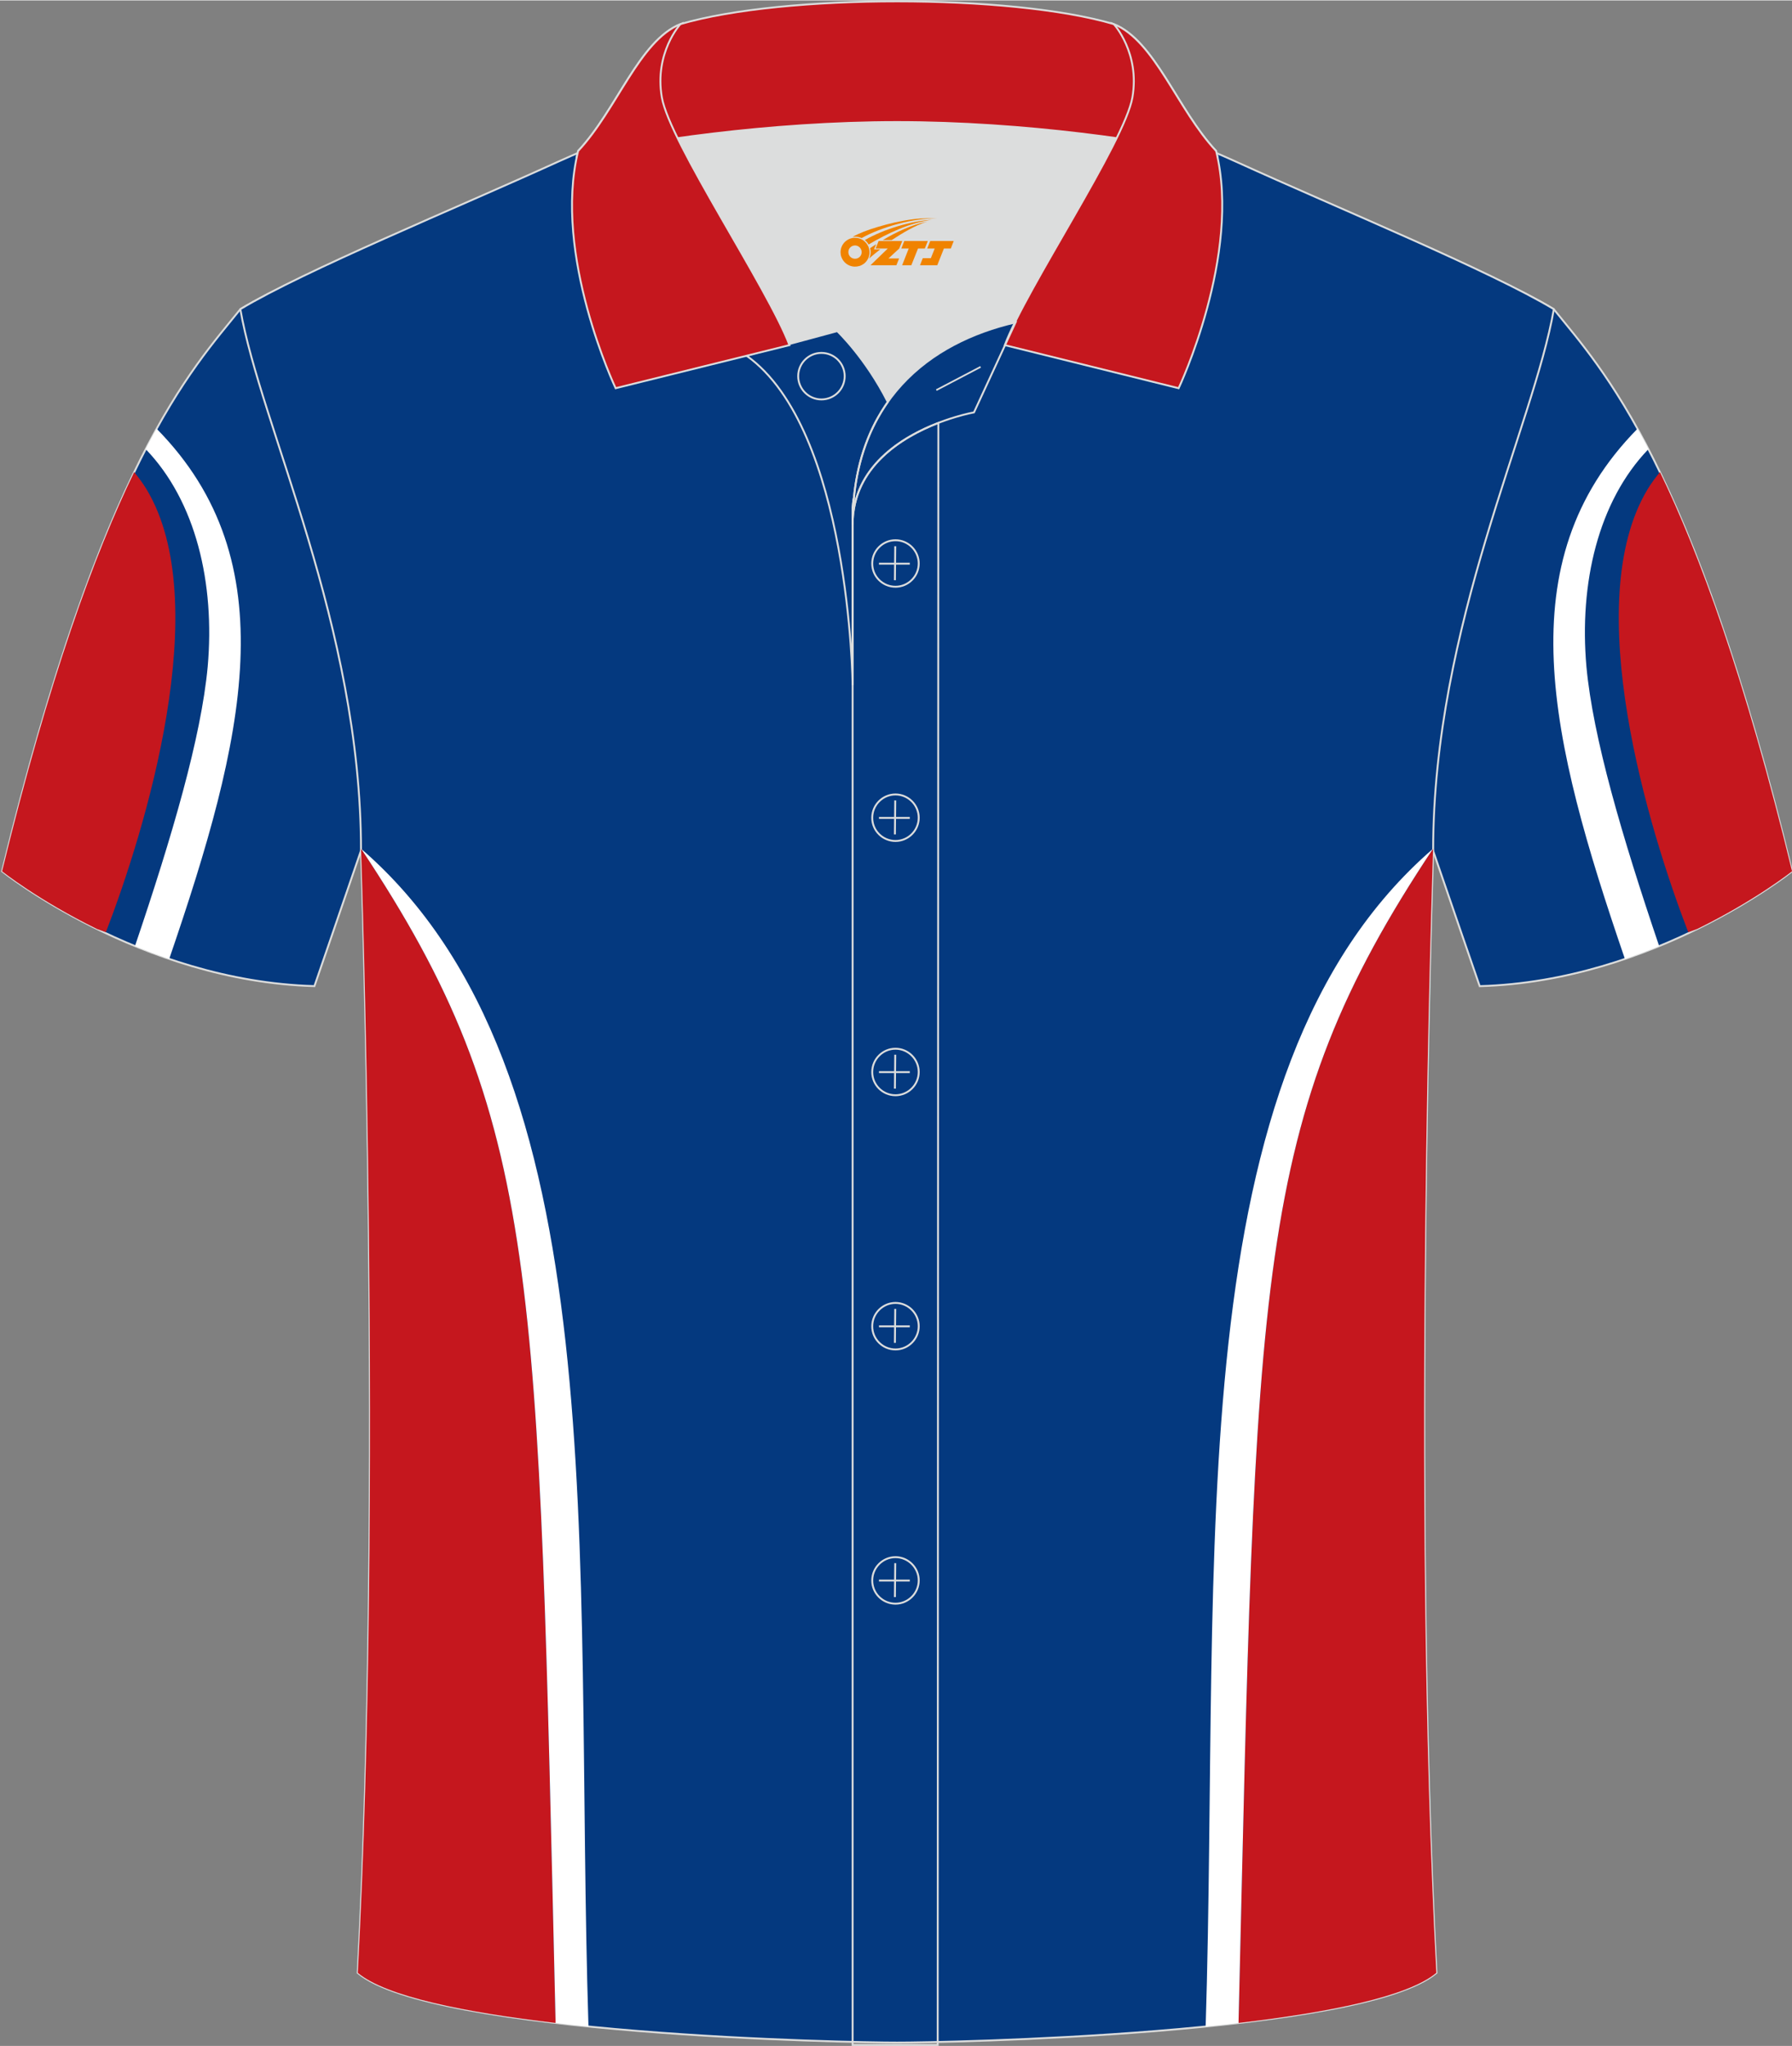 <?xml version="1.0" encoding="utf-8"?>
<!-- Generator: Adobe Illustrator 24.0.1, SVG Export Plug-In . SVG Version: 6.00 Build 0)  -->
<svg xmlns="http://www.w3.org/2000/svg" xmlns:xlink="http://www.w3.org/1999/xlink" version="1.1" id="图层_1" x="0px" y="0px" width="379.8px" height="433.5px" viewBox="0 0 379.98 433.53" enable-background="new 0 0 379.98 433.53" xml:space="preserve">
<rect x="0" y="0" width="379.98" height="433.53" fill="#808080" stroke="none"/>
<g>
	
		<path fill-rule="evenodd" clip-rule="evenodd" fill="#04397F" stroke="#DCDDDD" stroke-width="0.4" stroke-miterlimit="22.928" d="   M50.97,65.44C40.73,78.2,21.61,97.77,0.45,184.57c0,0,29.19,23.32,66.22,24.34c0,0,7.16-20.76,9.89-28.76   c22.39-65.05-1.92-119.49,95.66-155.76c-1.44-0.27-3.11-0.27-4.93-0.1l0.09-0.01c-13.99-0.87-17.88-1.24-23.93,0.66   c-9.64,3.37-15.62,5.8-25.07,10.09C96.42,45.01,64.66,57.21,50.97,65.44z"/>
	<g>
		<path fill-rule="evenodd" clip-rule="evenodd" fill="#C5171E" d="M22.45,197.49c8.3-21.53,23.16-69.83,8.59-93.93    c-0.71-1.18-1.69-2.49-2.59-3.59c-8.39,17.37-17.97,43.41-28.01,84.6c0,0,7.67,6.13,20.13,12.24L22.45,197.49z"/>
		<path fill-rule="evenodd" clip-rule="evenodd" fill="#FFFFFF" d="M35.88,203.15C51.86,156.53,61.02,119,33.21,90.78    c-0.76,1.37-1.53,2.81-2.32,4.32c10.67,11.07,14.71,28.46,13.15,46.11c-1.39,15-7.52,35.9-15.42,59.21    C30.94,201.37,33.36,202.29,35.88,203.15z"/>
	</g>
	
		<path fill-rule="evenodd" clip-rule="evenodd" fill="#04397F" stroke="#DCDDDD" stroke-width="0.4" stroke-miterlimit="22.928" d="   M329.46,65.44c10.24,12.76,29.36,32.33,50.52,119.14c0,0-29.19,23.32-66.22,24.34c0,0-7.17-20.76-9.9-28.76   c-22.38-65.05,1.93-119.48-95.65-155.75c1.44-0.27,3.11-0.27,4.93-0.1l-0.09-0.01c13.99-0.87,17.88-1.24,23.93,0.66   c9.64,3.37,15.62,5.8,25.07,10.09C284.03,45.01,315.78,57.21,329.46,65.44z"/>
	<g>
		<path fill-rule="evenodd" clip-rule="evenodd" fill="#C5171E" d="M357.98,197.49c-8.3-21.53-23.16-69.83-8.59-93.93    c0.71-1.18,1.69-2.49,2.59-3.59c8.39,17.37,17.97,43.41,28.01,84.6c0,0-7.67,6.13-20.13,12.24L357.98,197.49z"/>
		<path fill-rule="evenodd" clip-rule="evenodd" fill="#FFFFFF" d="M344.55,203.15c-15.98-46.62-25.14-84.15,2.67-112.37    c0.76,1.37,1.53,2.81,2.32,4.32c-10.67,11.07-14.71,28.46-13.15,46.11c1.39,15,7.52,35.9,15.42,59.21    C349.5,201.37,347.07,202.29,344.55,203.15z"/>
	</g>
	
		<path fill-rule="evenodd" clip-rule="evenodd" fill="#04397F" stroke="#DCDDDD" stroke-width="0.4" stroke-miterlimit="22.928" d="   M190.23,432.82c9.72,0.03,98.76-1.66,114.36-14.78c-5.38-101.1-0.7-237.89-0.7-237.89c0-47.66,21.31-90.02,25.59-114.71   c-13.68-8.23-45.44-21.26-67.39-31.26c-30.14-13.67-34.27-7.75-71.46-7.75c-37.17,0-42.13-5.92-72.28,7.75   c-21.94,9.99-53.7,23.02-67.39,31.26c4.28,24.69,25.59,67.05,25.59,114.71c0,0,4.68,136.79-0.7,237.89   C91.47,431.15,180.5,432.85,190.23,432.82z"/>
	<g>
		<g>
			<path fill-rule="evenodd" clip-rule="evenodd" fill="#C5171E" d="M262.62,428.66c3.79-158.82,2.97-191.36,41.24-248.86v0.07v0.28     c0,0-4.68,136.79,0.7,237.89C298.57,423.09,281.68,426.44,262.62,428.66z"/>
			<path fill-rule="evenodd" clip-rule="evenodd" fill="#FFFFFF" d="M262.62,428.66c3.78-158.82,2.97-191.36,41.24-248.86     c-54.51,47.09-45.07,148.89-48.21,249.61C257.99,429.18,260.32,428.93,262.62,428.66z"/>
		</g>
		<g>
			<path fill-rule="evenodd" clip-rule="evenodd" fill="#C5171E" d="M117.81,428.66c-3.78-158.82-2.96-191.36-41.24-248.86v0.06     v0.29c0,0,4.68,136.79-0.7,237.89C81.88,423.09,98.76,426.44,117.81,428.66z"/>
			<path fill-rule="evenodd" clip-rule="evenodd" fill="#FFFFFF" d="M117.81,428.66c-3.77-158.82-2.96-191.36-41.24-248.86     c54.51,47.09,45.07,148.89,48.21,249.61C122.44,429.18,120.11,428.93,117.81,428.66z"/>
		</g>
	</g>
	<path fill-rule="evenodd" clip-rule="evenodd" fill="#DCDDDD" d="M188.25,85.11c6.44-9.11,16.35-14.37,26.94-16.84   c5.24-10.64,16.09-27.82,21.62-39.14c-26.77-6.52-66.38-6.52-93.15,0c6.43,13.14,20,34.17,23.66,43.71l10.22-2.75   C177.53,70.09,183.53,75.76,188.25,85.11z"/>
	<path fill="none" stroke="#DCDDDD" stroke-width="0.4" stroke-miterlimit="10" d="M158.27,75.28l19.26-5.19c0,0,6,5.67,10.72,15.03   c-3.78,5.35-6.37,12.04-7.18,20.26c-0.14,0.74-0.24,1.47-0.28,2.18v3.57v33.98C180.79,145.1,180.26,90.85,158.27,75.28z"/>
	<path fill="none" stroke="#DCDDDD" stroke-width="0.4" stroke-miterlimit="10" d="M180.79,107.56v3.57c0-1.99,0.1-3.91,0.28-5.75   C180.92,106.12,180.83,106.85,180.79,107.56L180.79,107.56z M180.79,111.13v322.2h18.04l0.14-343.78   C191.37,92.48,180.79,98.79,180.79,111.13z"/>
	<path fill-rule="evenodd" clip-rule="evenodd" fill="#C5171E" stroke="#DCDDDD" stroke-width="0.4" stroke-miterlimit="10" d="   M122.31,33.11c13.39-3.26,40.91-7.33,67.91-7.33s54.52,4.07,67.91,7.33l-0.28-1.2c-8.22-8.78-12.93-23.33-21.69-26.89   C225.23,1.8,207.73,0.2,190.23,0.2c-17.51,0-35.01,1.61-45.95,4.82c-8.77,3.57-13.47,18.11-21.69,26.89L122.31,33.11z"/>
	<path fill-rule="evenodd" clip-rule="evenodd" fill="#C5171E" stroke="#DCDDDD" stroke-width="0.4" stroke-miterlimit="10" d="   M144.28,5.02c0,0-5.58,6.05-3.94,15.53c1.63,9.49,22.57,40.53,27.06,52.51l-36.86,9.13c0,0-13.39-28.22-7.95-50.28   C130.82,23.13,135.52,8.59,144.28,5.02z"/>
	<path fill-rule="evenodd" clip-rule="evenodd" fill="#C5171E" stroke="#DCDDDD" stroke-width="0.4" stroke-miterlimit="10" d="   M236.17,5.02c0,0,5.58,6.05,3.95,15.53c-1.63,9.49-22.57,40.53-27.06,52.51l36.86,9.13c0,0,13.39-28.22,7.95-50.28   C249.64,23.13,244.93,8.59,236.17,5.02z"/>
	<path fill="none" stroke="#DCDDDD" stroke-width="0.4" stroke-miterlimit="10" d="M174.18,84.57c2.72,0,4.93-2.21,4.93-4.93   s-2.21-4.93-4.93-4.93c-2.72,0-4.93,2.21-4.93,4.93S171.47,84.57,174.18,84.57z"/>
	<path fill="none" stroke="#DCDDDD" stroke-width="0.4" stroke-miterlimit="10" d="M215.34,68.24l-8.81,19.07   c0,0-25.75,4.58-25.75,23.82C180.79,84.95,197.06,72.44,215.34,68.24z"/>
	
	<line fill="none" stroke="#DCDDDD" stroke-width="0.36" stroke-miterlimit="10" x1="207.93" y1="77.67" x2="198.54" y2="82.59"/>
	<g>
		<g>
			<path fill="none" stroke="#DCDDDD" stroke-width="0.402" stroke-miterlimit="10" d="M189.88,124.27c2.71,0,4.93-2.22,4.93-4.93     s-2.23-4.93-4.93-4.93c-2.71,0-4.93,2.22-4.93,4.93C184.93,122.06,187.15,124.27,189.88,124.27z"/>
			
				<line fill="none" stroke="#DCDDDD" stroke-width="0.402" stroke-miterlimit="10" x1="189.83" y1="115.68" x2="189.76" y2="122.88"/>
			
				<line fill="none" stroke="#DCDDDD" stroke-width="0.402" stroke-miterlimit="10" x1="186.38" y1="119.38" x2="192.92" y2="119.38"/>
		</g>
		<g>
			<path fill="none" stroke="#DCDDDD" stroke-width="0.402" stroke-miterlimit="10" d="M189.88,178.15c2.71,0,4.93-2.22,4.93-4.93     c0-2.71-2.23-4.93-4.93-4.93c-2.71,0-4.93,2.22-4.93,4.93C184.93,175.94,187.15,178.15,189.88,178.15z"/>
			
				<line fill="none" stroke="#DCDDDD" stroke-width="0.402" stroke-miterlimit="10" x1="189.83" y1="169.56" x2="189.76" y2="176.76"/>
			
				<line fill="none" stroke="#DCDDDD" stroke-width="0.402" stroke-miterlimit="10" x1="186.38" y1="173.26" x2="192.92" y2="173.26"/>
		</g>
		<g>
			<path fill="none" stroke="#DCDDDD" stroke-width="0.402" stroke-miterlimit="10" d="M189.88,232.04c2.71,0,4.93-2.22,4.93-4.93     c0-2.71-2.23-4.93-4.93-4.93c-2.71,0-4.93,2.22-4.93,4.93C184.93,229.82,187.15,232.04,189.88,232.04z"/>
			
				<line fill="none" stroke="#DCDDDD" stroke-width="0.402" stroke-miterlimit="10" x1="189.83" y1="223.45" x2="189.76" y2="230.64"/>
			
				<line fill="none" stroke="#DCDDDD" stroke-width="0.402" stroke-miterlimit="10" x1="186.38" y1="227.14" x2="192.92" y2="227.14"/>
		</g>
		<g>
			<path fill="none" stroke="#DCDDDD" stroke-width="0.402" stroke-miterlimit="10" d="M189.88,285.92c2.71,0,4.93-2.22,4.93-4.93     s-2.23-4.93-4.93-4.93c-2.71,0-4.93,2.22-4.93,4.93C184.93,283.7,187.15,285.92,189.88,285.92z"/>
			
				<line fill="none" stroke="#DCDDDD" stroke-width="0.402" stroke-miterlimit="10" x1="189.83" y1="277.33" x2="189.76" y2="284.52"/>
			
				<line fill="none" stroke="#DCDDDD" stroke-width="0.402" stroke-miterlimit="10" x1="186.38" y1="281.02" x2="192.92" y2="281.02"/>
		</g>
		<g>
			<path fill="none" stroke="#DCDDDD" stroke-width="0.402" stroke-miterlimit="10" d="M189.88,339.8c2.71,0,4.93-2.22,4.93-4.93     s-2.23-4.93-4.93-4.93c-2.71,0-4.93,2.22-4.93,4.93C184.93,337.58,187.15,339.8,189.88,339.8z"/>
			
				<line fill="none" stroke="#DCDDDD" stroke-width="0.402" stroke-miterlimit="10" x1="189.83" y1="331.21" x2="189.76" y2="338.4"/>
			
				<line fill="none" stroke="#DCDDDD" stroke-width="0.402" stroke-miterlimit="10" x1="186.38" y1="334.9" x2="192.92" y2="334.9"/>
		</g>
	</g>
</g>
<g id="图层_x0020_1">
	<path fill="#F08300" d="M178.41,54.39c0.416,1.136,1.472,1.984,2.752,2.032c0.144,0,0.304,0,0.448-0.016h0.016   c0.016,0,0.064,0,0.128-0.016c0.032,0,0.048-0.016,0.08-0.016c0.064-0.016,0.144-0.032,0.224-0.048c0.016,0,0.016,0,0.032,0   c0.192-0.048,0.4-0.112,0.576-0.208c0.192-0.096,0.4-0.224,0.608-0.384c0.672-0.56,1.104-1.408,1.104-2.352   c0-0.224-0.032-0.448-0.08-0.672l0,0C184.25,52.51,184.2,52.34,184.12,52.16C183.65,51.07,182.57,50.31,181.3,50.31C179.61,50.31,178.23,51.68,178.23,53.38C178.23,53.73,178.29,54.07,178.41,54.39L178.41,54.39L178.41,54.39z M182.71,53.41L182.71,53.41C182.68,54.19,182.02,54.79,181.24,54.75C180.45,54.72,179.86,54.07,179.89,53.28c0.032-0.784,0.688-1.376,1.472-1.344   C182.13,51.97,182.74,52.64,182.71,53.41L182.71,53.41z"/>
	<polygon fill="#F08300" points="196.74,50.99 ,196.1,52.58 ,194.66,52.58 ,193.24,56.13 ,191.29,56.13 ,192.69,52.58 ,191.11,52.58    ,191.75,50.99"/>
	<path fill="#F08300" d="M198.71,46.26c-1.008-0.096-3.024-0.144-5.056,0.112c-2.416,0.304-5.152,0.912-7.616,1.664   C183.99,48.64,182.12,49.36,180.77,50.13C180.97,50.1,181.16,50.08,181.35,50.08c0.48,0,0.944,0.112,1.36,0.288   C186.81,48.05,194.01,46,198.71,46.26L198.71,46.26L198.71,46.26z"/>
	<path fill="#F08300" d="M184.18,51.73c4-2.368,8.88-4.672,13.488-5.248c-4.608,0.288-10.224,2-14.288,4.304   C183.7,51.04,183.97,51.36,184.18,51.73C184.18,51.73,184.18,51.73,184.18,51.73z"/>
	<polygon fill="#F08300" points="202.23,50.99 ,201.61,52.58 ,200.15,52.58 ,198.74,56.13 ,198.28,56.13 ,196.77,56.13 ,195.08,56.13    ,195.67,54.63 ,197.38,54.63 ,198.2,52.58 ,196.61,52.58 ,197.25,50.99"/>
	<polygon fill="#F08300" points="191.32,50.99 ,190.68,52.58 ,188.39,54.69 ,190.65,54.69 ,190.07,56.13 ,184.58,56.13 ,188.25,52.58    ,185.67,52.58 ,186.31,50.99"/>
	<path fill="#F08300" d="M196.6,46.85c-3.376,0.752-6.464,2.192-9.424,3.952h1.888C191.49,49.23,193.83,47.8,196.6,46.85z    M185.8,51.67C185.17,52.05,185.11,52.1,184.5,52.51c0.064,0.256,0.112,0.544,0.112,0.816c0,0.496-0.112,0.976-0.32,1.392   c0.176-0.16,0.32-0.304,0.432-0.4c0.272-0.24,0.768-0.64,1.6-1.296l0.32-0.256H185.32l0,0L185.8,51.67L185.8,51.67L185.8,51.67z"/>
</g>
</svg>